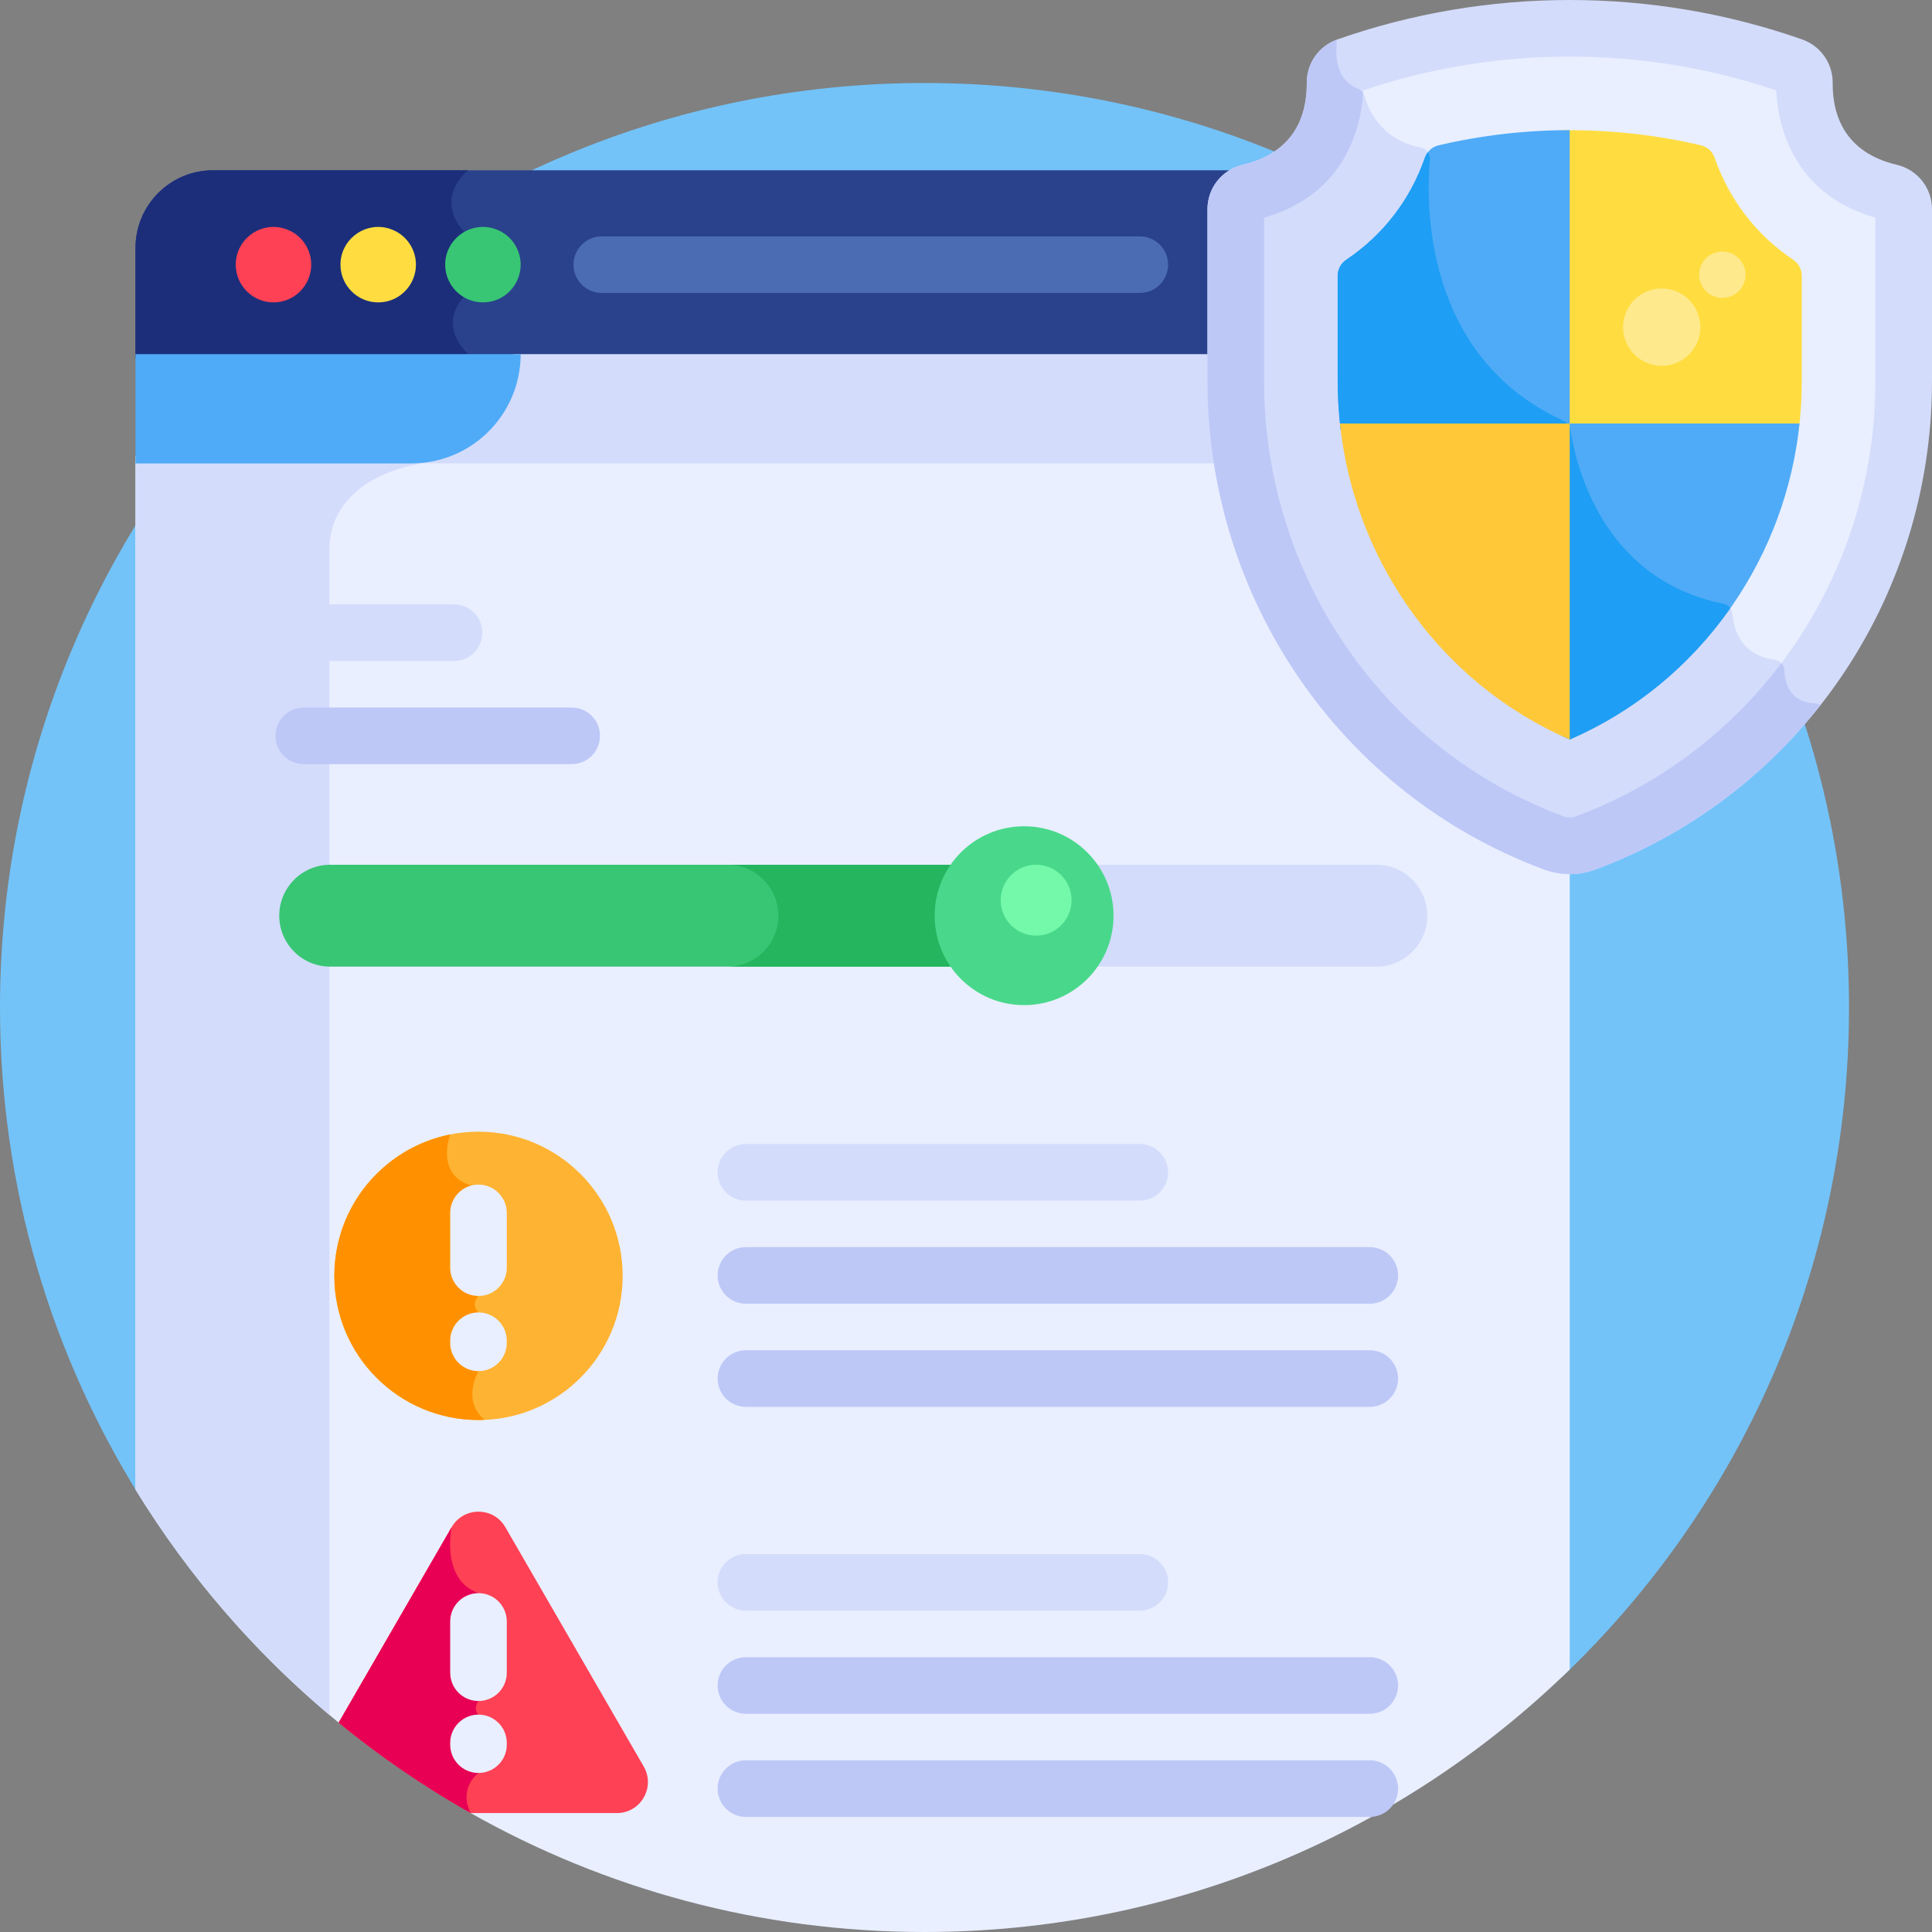 <svg id="Layer_1" enable-background="new 0 0 512 512" height="512" viewBox="0 0 512 512" width="512" xmlns="http://www.w3.org/2000/svg"><rect x="0" y="0" width="512" height="512" fill="#808080" stroke="none"/><g><path d="m414.182 444.207c46.717-44.613 75.822-107.512 75.822-177.209 0-135.311-109.691-245.002-245.002-245.002-135.311 0-245.002 109.691-245.002 245.002 0 47.726 13.661 92.255 37.264 129.918z" fill="#73c3f9"/><path d="m412.363 221.999c-44.008-16.323-74.89-55.362-81.869-101.193h-294.584v273.94c14.398 23.515 32.654 44.408 53.881 61.812l34.936 23.92-.004.003c35.53 20.064 76.565 31.52 120.279 31.52 66.526 0 126.846-26.527 170.995-69.565v-219.786c-1.231 0-2.463-.217-3.634-.651z" fill="#e9efff"/><path d="m35.91 394.746c13.826 22.581 31.211 42.742 51.369 59.719 0-123.689 0-295.586 0-308.503 0-20.333 24.666-23.156 24.666-23.156.979-.63 1.88-1.3 2.713-2h-78.748z" fill="#d3dcfb"/><path d="m328.995 55.439c0-1.438.996-2.679 2.421-3.017 6.419-1.52 11.125-4.156 14.584-7.302h-289.531c-11.354 0-20.559 9.204-20.559 20.558v29.173h293.085z" fill="#2a428c"/><path d="m124.071 45.12h-67.603c-11.354 0-20.559 9.204-20.559 20.558v29.173h88.28c-.062-.636-.119-1-.119-1-9.16-9.16 0-16.214 0-16.214v-15c-9.995-9.995.001-17.517.001-17.517z" fill="#1c2e7a"/><g><path d="m72.479 80.136c-5.559 0-10-4.532-10-10 0-6.337 5.834-11.032 11.95-9.8 4.792.973 8.05 5.123 8.05 9.8 0 5.333-4.298 10-10 10z" fill="#ff4155"/></g><g><path d="m100.229 80.136c-5.559 0-10-4.532-10-10 0-6.337 5.834-11.032 11.95-9.8 4.792.973 8.05 5.123 8.05 9.8 0 5.333-4.298 10-10 10z" fill="#ffdd40"/></g><g><path d="m127.979 80.136c-5.559 0-10-4.532-10-10 0-6.337 5.834-11.032 11.95-9.8 4.792.973 8.05 5.123 8.05 9.8 0 5.333-4.298 10-10 10z" fill="#38c674"/></g><path d="m328.995 100.996v-7.145h-193.016c0 15.991-12.963 28.954-28.954 28.954h223.809c-1.198-7.12-1.839-14.406-1.839-21.809z" fill="#d3dcfb"/><path d="m364.753 229.168c-5.183 0-36.565 0-76.501 0 2.967 3.7 4.751 8.389 4.751 13.5s-1.784 9.8-4.751 13.5h76.501c7.456 0 13.5-6.044 13.5-13.5s-6.044-13.5-13.5-13.5z" fill="#d3dcfb"/><path d="m249.788 242.668c0-5.111 1.784-9.8 4.751-13.5-73.582 0-158.196 0-167.033 0-7.456 0-13.5 6.044-13.5 13.5s6.044 13.5 13.5 13.5h167.033c-2.967-3.7-4.751-8.389-4.751-13.5z" fill="#38c674"/><path d="m254.539 229.168c-20.358 0-41.558 0-61.766 0 7.456 0 13.5 6.044 13.5 13.5s-6.044 13.5-13.5 13.5h61.766c-2.967-3.7-4.751-8.389-4.751-13.5 0-5.112 1.785-9.801 4.751-13.5z" fill="#24b55e"/><circle cx="126.806" cy="338.114" fill="#ffb332" r="38.206"/><path d="m133.919 404.714c-3.164-5.472-11.063-5.472-14.226 0l-29.955 51.808c10.914 8.952 22.619 16.972 34.988 23.956h38.756c6.327 0 10.28-6.851 7.113-12.329z" fill="#ff4155"/><path d="m89.739 456.521c10.914 8.952 22.619 16.972 34.988 23.956-3.356-6.72 2.079-10.625 2.079-10.625v-15.462c-1.604-1.604 0-3.605 0-3.605v-28.582c-10.111-3.577-7.113-17.49-7.113-17.49z" fill="#e80054"/><path d="m500.924 50.962c-20.698-4.901-22.805-21.92-22.745-29.076.017-1.959-1.221-3.708-3.07-4.356-38.265-13.426-79.96-13.426-118.224 0-1.849.649-3.086 2.397-3.07 4.356.06 7.156-2.046 24.176-22.745 29.076-2.086.494-3.576 2.333-3.576 4.477v45.557c0 54.891 33.691 103.621 84.346 122.409 2.684.996 5.629.996 8.313 0 50.624-18.777 84.346-67.49 84.346-122.409v-45.557c.001-2.144-1.488-3.983-3.575-4.477z" fill="#e9efff"/><path d="m470.33 174.826c-9.165-1.179-10.934-8.374-11.226-12.13-.104-1.342-1.114-2.444-2.433-2.709-32.899-6.615-39.389-38.513-40.476-46.119-.147-1.029-.82-1.891-1.766-2.321-37.425-17.036-36.497-58.071-35.504-69.225.137-1.534-.902-2.925-2.413-3.221-10.713-2.1-14.016-10.384-14.926-13.733-.237-.874-.91-1.539-1.75-1.877-2.536-1.019-3.975-2.822-4.777-4.767-.787.838-1.253 1.959-1.243 3.162.06 7.156-2.046 24.175-22.745 29.076-2.086.494-3.576 2.332-3.576 4.477v45.557c0 54.891 33.691 103.621 84.346 122.409 2.684.995 5.629.996 8.313 0 21.97-8.149 40.749-21.942 54.978-39.427-1.705-1.852-2.175-4.392-2.244-6.302-.053-1.442-1.127-2.666-2.558-2.85z" fill="#d3dcfb"/><g><path d="m409.231 230.436c-54.012-20.033-89.236-71.818-89.236-129.439v-45.558c0-5.629 3.844-10.472 9.347-11.774 14.152-3.352 17.042-13.658 16.974-21.715-.044-5.165 3.206-9.785 8.087-11.497 39.72-13.938 83.47-13.936 123.189 0 4.88 1.712 8.13 6.332 8.086 11.497-.068 8.057 2.821 18.363 16.973 21.715 5.505 1.302 9.349 6.145 9.349 11.774v45.558c0 58.087-35.634 109.558-89.238 129.441-4.346 1.611-9.15 1.624-13.531-.002zm-74.236-172.749v43.31c0 50.954 30.959 97.391 79.454 115.376.999.371 2.099.37 3.098.001 47.581-17.65 79.453-63.431 79.453-115.378v-43.31c-22.428-6.416-25.885-25.326-26.278-33.735-35.375-11.942-74.076-11.941-109.449 0-.393 8.41-3.85 27.319-26.278 33.736z" fill="#d3dcfb"/></g><path d="m472.887 177.675c-.027-.744-.329-1.426-.809-1.941-13.705 18.151-32.418 32.436-54.532 40.638-.999.369-2.099.37-3.098-.001-48.494-17.986-79.454-64.422-79.454-115.376v-43.31c21.85-6.252 25.693-24.356 26.24-33.061-.332-.505-.82-.903-1.399-1.135-5.952-2.393-5.9-9.095-5.608-11.842.039-.371.002-.738-.093-1.09-4.729 1.786-7.862 6.323-7.819 11.391.068 8.057-2.821 18.363-16.974 21.715-5.503 1.303-9.347 6.145-9.347 11.774v45.558c0 57.622 35.225 109.406 89.236 129.439 4.381 1.626 9.184 1.613 13.531.002 24.047-8.92 44.46-24.211 59.68-43.59-.432-.257-.931-.415-1.462-.44-6.708-.322-7.973-5.459-8.092-8.731z" fill="#bec8f7"/><path d="m475.25 68.859c-9.772-6.552-16.99-15.91-20.858-27.06-.568-1.638-1.931-2.889-3.619-3.285-12.066-2.832-24.429-4.152-36.776-3.991v79.715h62.664c.546-4.364.838-8.782.838-13.242v-27.9c.001-1.698-.838-3.291-2.249-4.237z" fill="#ffdd40"/><path d="m413.998 112.238v82.834c.665.306 1.327.619 1.999.911 17.374-7.558 32.19-19.765 43.09-35.564 9.921-14.378 15.978-30.853 17.811-48.182h-62.9z" fill="#4fabf7"/><path d="m458.536 161.19c-.441-.604-1.097-1.048-1.866-1.202-32.899-6.615-39.389-38.513-40.476-46.119-.09-.632-.397-1.186-.825-1.631h-1.371v82.834c.665.307 1.327.619 1.999.911 17.088-7.432 31.692-19.371 42.539-34.793z" fill="#1e9ef4"/><path d="m381.219 38.514c-1.687.396-3.048 1.646-3.616 3.282-3.868 11.152-11.085 20.51-20.858 27.062-1.411.946-2.25 2.539-2.25 4.238v27.9c0 4.46.292 8.878.838 13.242h60.664v-79.746c-11.681 0-23.363 1.341-34.778 4.022z" fill="#4fabf7"/><path d="m415.998 113.162c-.293-.709-.85-1.287-1.569-1.614-37.425-17.036-36.497-58.071-35.504-69.225.065-.725-.14-1.414-.527-1.975-.335.434-.61.918-.794 1.449-3.868 11.152-11.085 20.51-20.858 27.062-1.411.946-2.25 2.539-2.25 4.238v27.9c0 4.46.292 8.878.838 13.242h60.664z" fill="#1e9ef4"/><path d="m355.097 112.238c1.832 17.324 7.887 33.796 17.802 48.172 10.899 15.803 25.719 28.014 43.099 35.574v-83.746z" fill="#ffc839"/><path d="m302.059 77.637h-142.58c-4.142 0-7.5-3.358-7.5-7.5 0-4.143 3.358-7.5 7.5-7.5h142.58c4.142 0 7.5 3.357 7.5 7.5s-3.358 7.5-7.5 7.5z" fill="#4b6bb2"/><path d="m120.313 175.167h-39.807c-4.142 0-7.5-3.357-7.5-7.5 0-4.142 3.358-7.5 7.5-7.5h39.806c4.142 0 7.5 3.358 7.5 7.5.001 4.143-3.357 7.5-7.499 7.5z" fill="#d3dcfb"/><path d="m151.506 202.501h-71c-4.142 0-7.5-3.357-7.5-7.5s3.358-7.5 7.5-7.5h71c4.142 0 7.5 3.357 7.5 7.5s-3.358 7.5-7.5 7.5z" fill="#bec8f7"/><path d="m302.059 318.167h-104.386c-4.142 0-7.5-3.357-7.5-7.5 0-4.142 3.358-7.5 7.5-7.5h104.386c4.142 0 7.5 3.358 7.5 7.5 0 4.143-3.358 7.5-7.5 7.5z" fill="#d3dcfb"/><path d="m363.006 345.501h-165.333c-4.142 0-7.5-3.357-7.5-7.5s3.358-7.5 7.5-7.5h165.333c4.142 0 7.5 3.357 7.5 7.5s-3.358 7.5-7.5 7.5z" fill="#bec8f7"/><path d="m363.006 372.834h-165.333c-4.142 0-7.5-3.357-7.5-7.5 0-4.142 3.358-7.5 7.5-7.5h165.333c4.142 0 7.5 3.358 7.5 7.5 0 4.143-3.358 7.5-7.5 7.5z" fill="#bec8f7"/><path d="m302.059 426.834h-104.386c-4.142 0-7.5-3.357-7.5-7.5 0-4.142 3.358-7.5 7.5-7.5h104.386c4.142 0 7.5 3.358 7.5 7.5 0 4.143-3.358 7.5-7.5 7.5z" fill="#d3dcfb"/><path d="m363.006 454.167h-165.333c-4.142 0-7.5-3.357-7.5-7.5 0-4.142 3.358-7.5 7.5-7.5h165.333c4.142 0 7.5 3.358 7.5 7.5 0 4.143-3.358 7.5-7.5 7.5z" fill="#bec8f7"/><path d="m363.006 481.501h-165.333c-4.142 0-7.5-3.357-7.5-7.5s3.358-7.5 7.5-7.5h165.333c4.142 0 7.5 3.357 7.5 7.5s-3.358 7.5-7.5 7.5z" fill="#bec8f7"/><path d="m126.806 450.785c-4.142 0-7.5-3.357-7.5-7.5v-13.582c0-4.143 3.358-7.5 7.5-7.5s7.5 3.357 7.5 7.5v13.582c0 4.143-3.358 7.5-7.5 7.5z" fill="#e9efff"/><path d="m126.806 469.853c-4.142 0-7.5-3.357-7.5-7.5v-.462c0-4.143 3.358-7.5 7.5-7.5s7.5 3.357 7.5 7.5v.462c0 4.142-3.358 7.5-7.5 7.5z" fill="#e9efff"/><path d="m137.979 93.851h-102.069v28.955h73.115c15.991 0 28.954-12.964 28.954-28.955z" fill="#4fabf7"/><circle cx="271.396" cy="242.668" fill="#49d88b" r="23.702"/><ellipse cx="274.64" cy="238.557" fill="#73f9a9" rx="9.39" ry="9.39" transform="matrix(.707 -.707 .707 .707 -88.246 264.072)"/><circle cx="440.363" cy="86.697" fill="#ffe98d" r="10.238"/><path d="m462.583 72.807c0 3.39-2.748 6.138-6.138 6.138s-6.138-2.748-6.138-6.138 2.748-6.138 6.138-6.138 6.138 2.748 6.138 6.138z" fill="#ffe98d"/><path d="m128.44 376.278c-6.242-5.172-1.634-12.92-1.634-12.92v-15.548c-2.207-2.207 0-4.367 0-4.367l-1.876-29.268c-9.648-2.758-5.664-13.426-5.626-13.528-17.508 3.486-30.704 18.933-30.704 37.465 0 21.101 17.106 38.206 38.206 38.206.548.002 1.092-.017 1.634-.04z" fill="#ff9100"/><g fill="#e9efff"><path d="m126.806 343.444c-4.142 0-7.5-3.357-7.5-7.5v-14.514c0-4.142 3.358-7.5 7.5-7.5s7.5 3.358 7.5 7.5v14.514c0 4.142-3.358 7.5-7.5 7.5z"/><path d="m126.806 363.359c-4.142 0-7.5-3.357-7.5-7.5v-.548c0-4.143 3.358-7.5 7.5-7.5s7.5 3.357 7.5 7.5v.548c0 4.142-3.358 7.5-7.5 7.5z"/></g></g></svg>